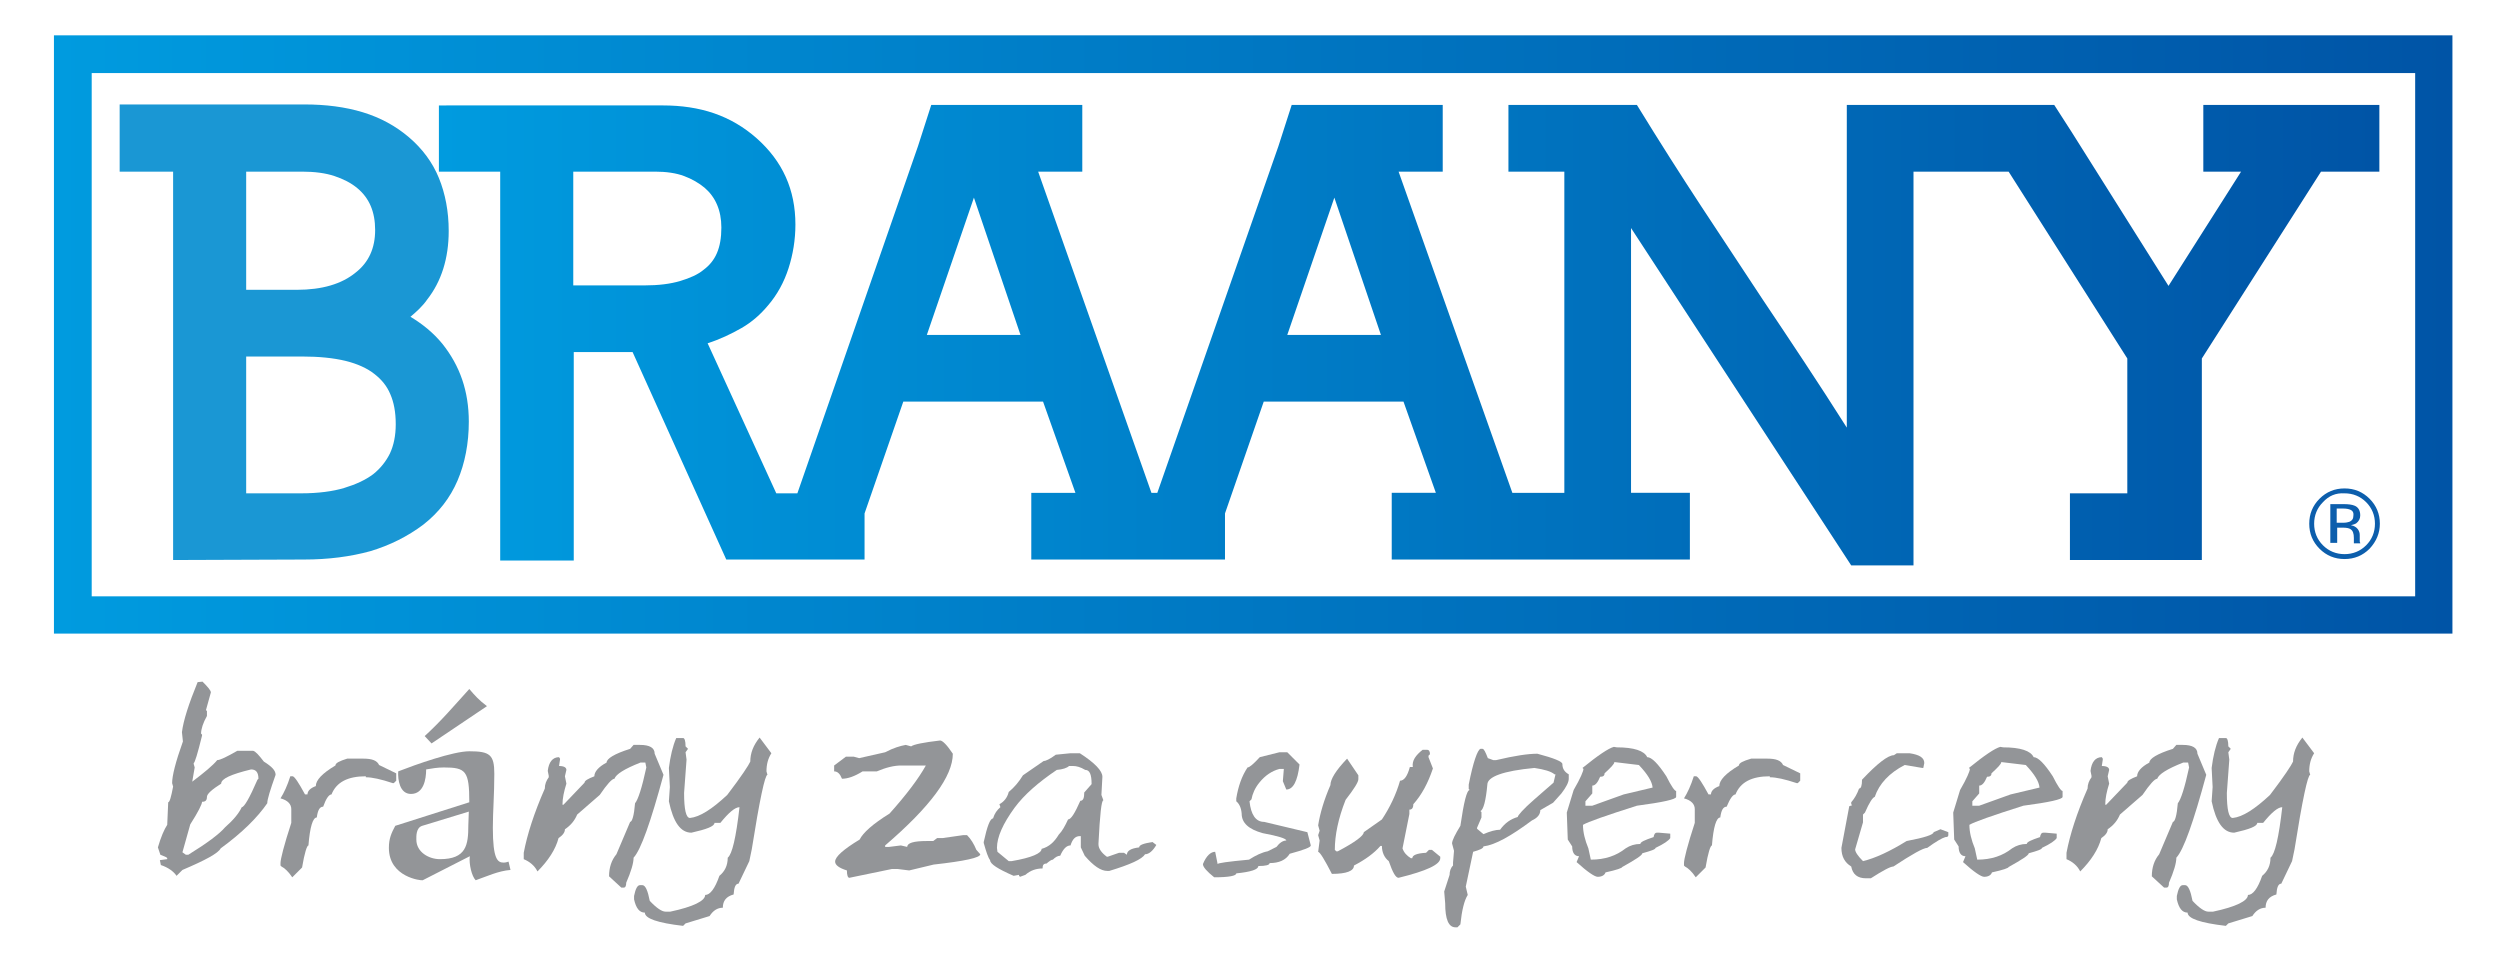 <?xml version="1.0" encoding="utf-8"?>
<!-- Generator: Adobe Illustrator 22.0.1, SVG Export Plug-In . SVG Version: 6.00 Build 0)  -->
<svg version="1.1" id="Layer_1" xmlns="http://www.w3.org/2000/svg" xmlns:xlink="http://www.w3.org/1999/xlink" x="0px" y="0px"
	 width="509.8px" height="199.1px" viewBox="0 0 509.8 199.1" enable-background="new 0 0 509.8 199.1" xml:space="preserve">
<g>
	<path fill="#1A97D4" d="M83.7,64.6c1.3-1.1,2.5-2.2,3.4-3.5c2.9-3.7,4.4-8.4,4.4-14c0-4-0.7-7.6-2-10.8c-1.3-3.2-3.4-6-6.1-8.3
		c-2.7-2.3-5.8-4-9.4-5.1s-7.6-1.6-11.9-1.6H24.4V35h10.9v69.5v9.7l26.7-0.1c5,0,9.5-0.6,13.5-1.7c4-1.2,7.6-3,10.8-5.4
		c3.2-2.5,5.5-5.5,7-9c1.5-3.5,2.3-7.6,2.3-12c0-6.2-1.8-11.4-5.4-15.9C88.4,67.9,86.2,66.1,83.7,64.6z M50.2,35h11.4
		c2.6,0,4.8,0.3,6.6,0.9c1.8,0.6,3.4,1.4,4.7,2.5c2.4,2,3.6,4.8,3.6,8.5c0,3.7-1.3,6.6-4,8.7c-2.8,2.3-6.8,3.5-12,3.5H50.2
		C50.2,59.1,50.2,35,50.2,35z M79.5,92.5c-0.8,1.6-1.9,3-3.4,4.2c-1.6,1.2-3.6,2.1-5.9,2.8s-5.3,1.1-8.8,1.1H50.2V72.7h11.4
		c3.5,0,6.4,0.3,8.9,0.9c2.4,0.6,4.4,1.5,5.9,2.7c1.4,1.1,2.5,2.4,3.2,4.1c0.7,1.6,1.1,3.6,1.1,6.1C80.7,88.8,80.3,90.8,79.5,92.5z"
		/>
	
		<linearGradient id="SVGID_1_" gradientUnits="userSpaceOnUse" x1="89.481" y1="281.693" x2="485.111" y2="281.693" gradientTransform="matrix(1 0 0 -1 0 350)">
		<stop  offset="0" style="stop-color:#009BDF"/>
		<stop  offset="1" style="stop-color:#0054A6"/>
	</linearGradient>
	<path fill="url(#SVGID_1_)" d="M449.3,21.4V35h7.7l-14.8,23.3L422.5,27l-3.6-5.6h-17.4h-4.3h-20.6V31v56.2
		c-5.7-9-11.5-17.7-17.2-26.2c-4.1-6.2-8.2-12.4-12.4-18.8c-4.2-6.4-8.6-13.3-13.2-20.8h-26.2V35h11.4v65.5h-10.6L285.2,35h9V21.4
		h-30.8l-2.7,8.4L236,100.5h-1.2L211.7,35h9V21.4h-30.8l-2.7,8.4l-24.6,70.8h-4.3l-14-30.6c2.5-0.8,4.8-1.9,6.9-3.1
		c2.1-1.2,3.9-2.8,5.4-4.6c1.9-2.2,3.3-4.8,4.2-7.6c0.9-2.8,1.4-5.8,1.4-8.9c0-7.1-2.6-12.9-7.9-17.6c-2.6-2.3-5.5-4-8.7-5.1
		c-3.2-1.1-6.7-1.6-10.4-1.6H89.5V35H102v79.3h15V71.8H129l19.1,42.3h2.5h19.8h5.9v-9.4l7.9-22.8h28.5l6.6,18.6h-9v13.6h13.8h22.2
		h3.5v-9.4l7.9-22.8h28.5l6.6,18.6h-9v13.6h35h1h24.8v-13.6h-12v-54l44.9,68.8h12.7V35h6.7h4.3h8.4l24.2,38.1v27.5h-11.7v13.6H449
		v-9.6V73.1L473.3,35h11.9V21.4H449.3z M138.7,57.3c-2,0.6-4.4,0.9-7.3,0.9h-14.5V35h16.7c2.3,0,4.3,0.3,5.9,0.9
		c1.6,0.6,3,1.4,4.2,2.4c2.2,1.9,3.4,4.6,3.4,8.1c0,2.1-0.3,3.8-0.9,5.2c-0.6,1.4-1.5,2.5-2.7,3.4C142.3,56,140.7,56.7,138.7,57.3z
		 M189,68.3l9.6-28l9.5,28H189z M262.5,68.3l9.6-28l9.5,28H262.5z"/>
</g>
<g>
	<path fill="#939598" d="M41.3,139c1.1,1.1,1.7,1.8,1.7,2.2l-1,3.6l0.2,0.2v1c-0.8,1.4-1.2,2.7-1.2,3.6l0.2,0.2v0.2
		c-0.9,3.7-1.5,5.6-1.7,5.6v0.2l0.2,0.7l-0.5,2.9c2.5-1.9,4.2-3.3,5.1-4.4c0.6,0,2-0.7,4.1-1.9h3.2c0.5,0.1,1.2,0.9,2.2,2.2
		c1.6,1,2.4,1.8,2.4,2.7c-1.1,3.1-1.7,5-1.7,5.8c-2,2.9-5.1,6-9.5,9.2c-0.5,1-3.1,2.4-7.8,4.4l-1.2,1.2c-0.6-0.9-1.7-1.7-3.2-2.2
		l-0.2-1l1.5-0.2V175l-0.2-0.2l-1.2-0.5l-0.5-1.5c0.6-2.1,1.3-3.7,1.9-4.6l0.2-4.6c0.3,0,0.6-1.1,1-3.2l-0.2-0.7
		c0-1.5,0.7-4.3,2.2-8.5l-0.2-1.9c0.3-2.4,1.4-5.8,3.2-10.2L41.3,139L41.3,139z M37.2,173.8l0.7,0.5h0.5c3.9-2.4,6.4-4.3,7.5-5.6
		c1.6-1.4,2.8-2.8,3.4-4.1c0.5,0,1.6-1.9,3.2-5.6l0.2-0.2c0-1.3-0.5-1.9-1.5-1.9c-4.1,1-6.1,1.9-6.1,2.9c-1.9,1.2-2.9,2.1-2.9,2.7
		c0,0.7-0.3,1-1,1c0,0.5-0.8,2.1-2.4,4.6L37.2,173.8z"/>
	<path fill="#939598" d="M70.8,154.7h3.3c1.8,0,2.8,0.4,3.2,1.3l3.5,1.7v1.5l-0.5,0.5h-0.2c-2.4-0.8-4.2-1.2-5.5-1.2v-0.2
		c-3.7,0-6,1.2-7,3.7c-0.5,0-1.1,0.8-1.7,2.5c-0.7,0-1.1,0.7-1.3,2.2c-0.8,0-1.4,1.9-1.7,5.7c-0.3,0-0.8,1.5-1.3,4.5l-2,2
		c-0.8-1.2-1.6-1.9-2.2-2.2l-0.2-0.2v-0.5c0-0.8,0.7-3.6,2.2-8.2V165c0-1-0.7-1.8-2.2-2.2c0.7-1.1,1.4-2.6,2-4.5h0.5
		c0.4,0.1,1.2,1.3,2.5,3.7h0.5c0-0.7,0.6-1.3,1.7-1.7c0-1.2,1.3-2.6,4-4.2C68.4,155.6,69.2,155.2,70.8,154.7z"/>
	<path fill="#939598" d="M104.1,177.4c-2.5,0.2-4.8,1.3-7.1,2.1c-0.8-0.8-1.4-3.3-1.2-4.9l-9.6,4.9c-0.3,0.1-6.9-0.6-6.9-6.6
		c0-1.9,0.5-3,1.3-4.5l15.1-4.8c0-6.4-0.7-7.1-5.2-7.1c-1.3,0-2.4,0.2-3.6,0.4c0,2-0.5,5-3.1,5c-2.3,0-2.7-2.9-2.6-4.6
		c3.6-1.4,11.2-4.1,14.5-4.1c4.2,0,5.1,0.7,5.1,4.6c0,4.3-0.3,7.7-0.3,11c0,6.5,1,7.1,2.2,7.1c0.4,0,0.7-0.1,1-0.2L104.1,177.4z
		 M95.6,165.5c-3.3,1-6.6,2-9.5,2.9c-1.3,0.4-1.2,2.2-1.2,2.8c0,2.6,2.6,4,4.8,4c5.4,0,5.8-2.9,5.8-6.9L95.6,165.5L95.6,165.5z
		 M86.6,150.1c3.4-3.1,6.1-6.3,9.1-9.6c1.1,1.3,2,2.3,3.6,3.5l-11.3,7.6L86.6,150.1z"/>
	<path fill="#939598" d="M129.2,151.9h1.3c2,0,3,0.6,3,1.8l1.8,4.3c-2.6,9.6-4.6,15.3-6.1,16.9c0,1.1-0.5,2.8-1.5,5.1
		c0,0.7-0.2,1-0.5,1h-0.5l-2.5-2.3c0-1.8,0.5-3.3,1.5-4.5l2.8-6.6c0.4,0,0.8-1.3,1-3.8c0.6-0.7,1.4-3.1,2.3-7.3l-0.2-1h-1
		c-3.3,1.3-5,2.4-5.3,3.3c-0.5,0-1.5,1.1-3,3.3l-4.6,4c-0.5,1.2-1.3,2.2-2.5,3c0,0.6-0.4,1.2-1.3,1.8c-0.6,2.3-2.1,4.6-4.3,6.8
		c-0.6-1.2-1.6-2-2.8-2.5v-1.3c0.7-3.7,2.1-8.1,4.3-13.1c0-0.9,0.3-1.6,0.8-2.3v-0.3l-0.2-1c0.2-1.8,1-2.8,2.3-2.8l0.2,0.3v0.2
		l-0.2,1.3c1,0,1.5,0.3,1.5,0.8l-0.3,1.3l0.3,1.5c-0.5,1.6-0.8,3-0.8,4.3h0.2l4.3-4.5c0-0.4,0.7-0.8,2-1.3c0-0.9,0.8-1.9,2.5-2.8
		c0-0.8,1.6-1.8,4.8-2.8L129.2,151.9z"/>
	<path fill="#939598" d="M139.3,150.5c0.3,0,0.5,0.6,0.5,1.7l0.5,0.5l-0.5,0.7l0.2,1.5l-0.5,6.8c0,3.4,0.4,5.1,1.2,5.1
		c2-0.2,4.5-1.8,7.6-4.7c2.9-3.8,4.4-6.1,4.7-6.8c0-1.7,0.6-3.3,1.9-4.9l2.4,3.2c-0.7,1.1-1,2.3-1,3.7l0.2,0.7
		c-0.5,0-1.6,5.1-3.2,15.2l-0.5,2.4l-2.2,4.6c-0.6,0-0.9,0.7-1,2.2c-1.5,0.4-2.2,1.3-2.2,2.7c-1.1,0-2,0.6-2.7,1.7l-4.9,1.5
		l-0.5,0.5c-5.2-0.6-7.8-1.5-7.8-2.7c-1.1,0-1.8-0.9-2.2-2.7v-0.7c0.3-1.5,0.7-2.2,1.2-2.2h0.5c0.6,0,1.1,1.1,1.5,3.2
		c1.4,1.5,2.5,2.2,3.2,2.2h1c4.7-1,7.1-2.2,7.1-3.4c1,0,2-1.3,2.9-3.9c1.1-0.9,1.7-2.1,1.7-3.7c0.9-0.7,1.7-4.1,2.4-10.3
		c-0.9,0-2.2,1.1-3.9,3.2h-1.2c0,0.7-1.6,1.3-4.7,2c-2.2,0-3.7-2.1-4.6-6.4l0.2-2.9l-0.2-3.9c0.3-2.4,0.8-4.5,1.5-6.1L139.3,150.5
		L139.3,150.5z"/>
	<path fill="#939598" d="M191.7,151c0.5,0,1.4,0.9,2.6,2.7c0,4.6-4.6,10.8-13.8,18.7v0.3h0.8l2.4-0.3l1.3,0.3c0-0.8,1.3-1.2,4-1.2
		h1.3l0.8-0.6h1.1l4.2-0.6h0.8c0.8,0.8,1.4,1.8,1.9,3l0.8,0.9c0,0.7-3.2,1.4-9.5,2.1l-5,1.2l-2.4-0.3h-1.1l-8.7,1.8
		c-0.3,0-0.5-0.5-0.5-1.5c-1.6-0.5-2.4-1.1-2.4-1.8c0-1,1.7-2.5,5-4.5c0.7-1.4,2.7-3.2,6.1-5.3c3.4-3.8,5.9-7.1,7.4-9.8h-5
		c-1.5,0-3.1,0.4-5,1.2h-2.9c-1.6,1-3,1.5-4.2,1.5c-0.4-1-0.9-1.5-1.6-1.5v-1.2l2.4-1.8h1.6l1.1,0.3l5.3-1.2
		c1.7-0.9,3.1-1.3,4.2-1.5l1.1,0.3C186.3,151.8,188.3,151.4,191.7,151z"/>
	<path fill="#939598" d="M218.3,153.6h1.9c3.1,2,4.6,3.6,4.6,4.8l-0.2,3.7l0.4,1.1c-0.4,0-0.7,2.9-1,8.8v0.2c0,0.8,0.6,1.7,1.7,2.5
		h0.2l2.3-0.8h1l0.6,0.4c0-0.8,0.8-1.3,2.5-1.5c0-0.5,0.9-0.8,2.7-1.1l0.8,0.6c-0.7,1.2-1.5,1.9-2.3,1.9c-0.6,1-3,2.1-7.3,3.4h-0.4
		c-1.3,0-2.8-1-4.6-3.1l-0.8-1.7v-2.3h-0.2c-0.9,0-1.5,0.6-1.9,1.9c-0.8,0-1.5,0.7-2.1,2.1c-0.5,0-1,0.3-1.5,0.8
		c-0.3,0-0.7,0.3-1.3,0.8c-0.6,0-0.8,0.3-0.8,1c-1.3,0-2.5,0.4-3.5,1.3l-1.1,0.4l-0.2-0.2v-0.2l-1.1,0.2c-3.2-1.4-4.8-2.4-4.8-3.2
		c-0.4-0.5-0.8-1.7-1.3-3.5v-0.2c0.7-3.2,1.3-4.8,1.9-4.8c0.3-1,0.8-1.7,1.5-2.3l-0.2-0.6c0.9-0.5,1.6-1.3,1.9-2.5
		c1.2-1,2.1-2.1,2.9-3.4l4.2-2.9c0.4,0,1.3-0.4,2.5-1.3L218.3,153.6z M203.4,173.7l2.3,1.9h0.6c4.1-0.7,6.1-1.6,6.1-2.5
		c1.5-0.4,2.6-1.4,3.5-2.9c0.7-0.7,1.3-1.8,1.9-3.1c0.6,0,1.4-1.3,2.5-3.8c0.6,0,0.8-0.6,0.8-1.7l1.5-1.7c0-2-0.4-2.9-1.3-2.9
		c-1-0.6-1.8-0.8-2.5-0.8h-0.8c-0.4,0.4-1.3,0.7-2.5,0.8c-3.7,2.5-6.6,5-8.6,7.7c-2.4,3.3-3.6,6-3.6,8.2L203.4,173.7L203.4,173.7z"
		/>
	<path fill="#939598" d="M260.9,153.4h1.6l2.5,2.5c-0.4,3.4-1.3,5.1-2.7,5.1l-0.7-1.7l0.2-2.5h-0.9c-1.5,0.4-2.9,1.3-4.1,2.8
		c-0.9,1.1-1.4,2.3-1.6,3.4l-0.4,0.4c0.3,2.8,1.3,4.2,3,4.2l8.8,2.1l0.7,2.7c0,0.4-1.4,0.9-4.3,1.7c-0.8,1.3-2.2,1.9-4.1,1.9
		c0,0.4-0.8,0.6-2.3,0.6c0,0.7-1.5,1.2-4.5,1.5c0,0.5-1.5,0.8-4.5,0.8c-1.5-1.2-2.3-2.1-2.3-2.7c0.7-1.7,1.6-2.5,2.5-2.5l0.5,2.5
		c0-0.2,2.1-0.5,6.4-0.9c1.4-0.9,2.7-1.5,3.8-1.7l1.8-0.9c0.6-0.8,1.3-1.3,2-1.3c0-0.4-1.6-0.9-4.8-1.5c-2.9-0.8-4.3-2.1-4.3-4
		c-0.1-1.2-0.5-2-1.1-2.5v-0.6c0.4-2.4,1.1-4.5,2.3-6.3c0.4,0,1.2-0.7,2.5-2.1L260.9,153.4z"/>
	<path fill="#939598" d="M290.1,152.9h0.9c0.4,0,0.6,0.3,0.6,0.9l-0.3,0.3v0.3l0.9,2.3c-1,3-2.3,5.4-4,7.3c0,0.8-0.3,1.1-0.8,1.1
		v0.9l-1.4,7c0.3,0.9,0.9,1.5,1.7,2h0.3c0-0.6,0.9-1,2.8-1.1l0.6-0.6h0.6l1.7,1.4v0.3c0,1.3-2.8,2.6-8.5,4c-0.6,0-1.2-1.1-2-3.4
		c-0.9-0.7-1.4-1.8-1.4-3.1h-0.3c-1.3,1.5-3.1,2.8-5.4,4c0,1.1-1.5,1.7-4.5,1.7c-1.5-2.9-2.4-4.4-2.8-4.5l0.3-2.3l-0.3-1.1l0.3-0.9
		l-0.3-1.1c0.4-2.5,1.2-5.2,2.5-8.2c0-1.2,1.1-3,3.4-5.4l2.3,3.4v0.8c0,0.6-0.9,2-2.6,4.2c-1.5,3.8-2.2,7.2-2.2,10.2l0.3,0.3h0.3
		c3.6-1.9,5.3-3.2,5.3-3.9l3.7-2.6c1.6-2.4,2.9-5.1,3.7-7.9c0.8,0,1.5-0.9,2-2.8h0.6C287.9,155.1,288.7,154,290.1,152.9z"/>
	<path fill="#939598" d="M301.9,152.7h0.4c0.3,0,0.6,0.6,1.1,1.9l1.1,0.4h0.6c3.8-0.9,6.5-1.3,8.4-1.3c3.4,0.9,5.1,1.6,5.1,2.1
		c0,0.9,0.4,1.6,1.3,2.1v0.9c0,0.7-0.5,1.7-1.5,3l-1.7,1.9l-2.6,1.5c0,0.9-0.6,1.6-1.7,2.1c-4.3,3.2-7.5,5-9.9,5.3
		c0,0.4-0.7,0.7-2.1,1.1l-1.5,7.1l0.4,1.7c-0.7,1.1-1.2,3.1-1.5,6l-0.6,0.6h-0.4c-1.4,0-2.1-1.6-2.1-4.9l-0.2-2.4l1.1-3.4
		c0-0.7,0.2-1.4,0.7-1.9v-0.6l0.2-2.4l-0.4-1.5c0-0.6,0.6-1.8,1.7-3.6c0.7-4.8,1.3-7.3,1.9-7.3l-0.2-0.2v-0.9
		C300.4,155.4,301.3,152.9,301.9,152.7z M301.9,165.4l0.2,0.2v1.1l-0.9,2.1v0.2l1.3,1.1c1.4-0.6,2.5-0.9,3.4-0.9
		c1-1.4,2.2-2.2,3.6-2.6c0-0.3,1.1-1.6,3.4-3.6l3.9-3.4l0.4-1.7h-0.2c-0.7-0.6-2.1-1-4.1-1.3c-6.4,0.6-9.6,1.8-9.6,3.4
		C303,163.3,302.5,165.1,301.9,165.4z"/>
	<path fill="#939598" d="M329.7,152.4c3.5,0,5.6,0.7,6.2,2c0.9,0,2.2,1.3,3.9,3.9c1,2,1.7,3,2,3v1.2c0,0.5-2.7,1.1-8,1.8
		c-6.3,2-10,3.3-11,3.9c0,1.5,0.4,3.1,1.1,4.8l0.5,2.3c2.9,0,5.2-0.8,7.1-2.3c0.9-0.6,1.9-0.9,3-0.9c0-0.4,0.9-0.8,2.7-1.4
		c0.1-0.6,0.3-0.9,0.7-0.9h0.4l2.3,0.2v0.9c-0.3,0.5-1.3,1.2-3,2c0,0.3-0.9,0.6-2.7,1.1c0,0.4-1.4,1.3-4.1,2.8
		c0,0.2-1.1,0.6-3.4,1.1c-0.2,0.6-0.8,0.9-1.6,0.9c-0.6,0-2.1-1-4.3-3l0.5-1.2c-0.9,0-1.4-0.7-1.4-2l-0.9-1.4l-0.2-5.5l1.4-4.6
		c1.4-2.4,2-3.9,2-4.3l-0.2-0.2c3.2-2.6,5.3-4,6.4-4.3L329.7,152.4L329.7,152.4z M329.2,155.4c0,0.4-0.7,1.1-2,2.3
		c0,0.5-0.3,0.7-0.9,0.7c-0.5,1.2-1,1.8-1.6,1.8v1.6l-1.4,1.6v0.9h1.4l6.4-2.3l5.9-1.4c-0.1-1.2-1-2.7-2.8-4.6L329.2,155.4z"/>
	<path fill="#939598" d="M357.1,154.7h3.3c1.8,0,2.8,0.4,3.2,1.3l3.5,1.7v1.5l-0.5,0.5h-0.2c-2.4-0.8-4.2-1.2-5.5-1.2v-0.2
		c-3.7,0-6,1.2-7,3.7c-0.5,0-1.1,0.8-1.8,2.5c-0.7,0-1.1,0.7-1.3,2.2c-0.8,0-1.4,1.9-1.7,5.7c-0.3,0-0.8,1.5-1.3,4.5l-2,2
		c-0.8-1.2-1.6-1.9-2.2-2.2l-0.2-0.2v-0.5c0-0.8,0.7-3.6,2.2-8.2V165c0-1-0.7-1.8-2.2-2.2c0.7-1.1,1.4-2.6,2-4.5h0.5
		c0.4,0.1,1.2,1.3,2.5,3.7h0.5c0-0.7,0.6-1.3,1.7-1.7c0-1.2,1.3-2.6,4-4.2C354.6,155.6,355.4,155.2,357.1,154.7z"/>
	<path fill="#939598" d="M386.8,153.6h2.6c2,0.3,3,0.9,3,2l-0.2,1H392l-3.6-0.6c-3.1,1.6-5.2,3.8-6.1,6.5c-0.4,0.1-1.1,1.1-2,3.2
		l-0.4,0.4v1.6l-1.6,5.5c0,0.5,0.5,1.3,1.6,2.4c2.5-0.6,5.5-2,8.9-4.1c3.7-0.7,5.5-1.3,5.5-1.8l1.4-0.6l1.6,0.6v0.6
		c0,0.3-0.2,0.4-0.6,0.4c-0.7,0.2-1.9,0.9-3.7,2.2c-0.8,0-3.1,1.3-6.9,3.8c-0.6,0-2.1,0.8-4.6,2.4h-1c-1.7,0-2.7-0.8-3-2.4
		c-1.3-0.8-2-2-2-3.8l1.6-8.5l0.6-0.2l-0.2-0.2v-0.4c0.7-0.8,1.2-1.7,1.6-2.8c0.4,0,0.6-0.6,0.6-1.8c3.1-3.3,5.3-5,6.5-5
		L386.8,153.6z"/>
	<path fill="#939598" d="M408.5,152.4c3.5,0,5.6,0.7,6.2,2c0.9,0,2.2,1.3,3.9,3.9c1,2,1.7,3,2,3v1.2c0,0.5-2.7,1.1-8,1.8
		c-6.3,2-10,3.3-11,3.9c0,1.5,0.4,3.1,1.1,4.8l0.5,2.3c2.9,0,5.2-0.8,7.1-2.3c0.9-0.6,1.9-0.9,3-0.9c0-0.4,0.9-0.8,2.7-1.4
		c0.1-0.6,0.3-0.9,0.7-0.9h0.4l2.3,0.2v0.9c-0.3,0.5-1.3,1.2-3,2c0,0.3-0.9,0.6-2.7,1.1c0,0.4-1.4,1.3-4.1,2.8
		c0,0.2-1.1,0.6-3.4,1.1c-0.2,0.6-0.8,0.9-1.6,0.9c-0.6,0-2.1-1-4.3-3l0.5-1.2c-0.9,0-1.4-0.7-1.4-2l-0.9-1.4l-0.2-5.5l1.4-4.6
		c1.4-2.4,2-3.9,2-4.3l-0.2-0.2c3.2-2.6,5.3-4,6.4-4.3L408.5,152.4L408.5,152.4z M408.1,155.4c0,0.4-0.7,1.1-2,2.3
		c0,0.5-0.3,0.7-0.9,0.7c-0.5,1.2-1,1.8-1.6,1.8v1.6l-1.4,1.6v0.9h1.4l6.4-2.3l5.9-1.4c-0.1-1.2-1-2.7-2.8-4.6L408.1,155.4z"/>
	<path fill="#939598" d="M443.8,151.9h1.3c2,0,3,0.6,3,1.8l1.8,4.3c-2.6,9.6-4.6,15.3-6.1,16.9c0,1.1-0.5,2.8-1.5,5.1
		c0,0.7-0.2,1-0.5,1h-0.5l-2.5-2.3c0-1.8,0.5-3.3,1.5-4.5l2.8-6.6c0.4,0,0.8-1.3,1-3.8c0.6-0.7,1.4-3.1,2.3-7.3l-0.2-1h-1
		c-3.3,1.3-5,2.4-5.3,3.3c-0.5,0-1.5,1.1-3,3.3l-4.6,4c-0.5,1.2-1.3,2.2-2.5,3c0,0.6-0.4,1.2-1.3,1.8c-0.6,2.3-2.1,4.6-4.3,6.8
		c-0.6-1.2-1.6-2-2.8-2.5v-1.3c0.7-3.7,2.1-8.1,4.3-13.1c0-0.9,0.3-1.6,0.8-2.3v-0.3l-0.2-1c0.2-1.8,1-2.8,2.3-2.8l0.2,0.3v0.2
		l-0.2,1.3c1,0,1.5,0.3,1.5,0.8l-0.3,1.3l0.3,1.5c-0.5,1.6-0.8,3-0.8,4.3h0.2l4.3-4.5c0-0.4,0.7-0.8,2-1.3c0-0.9,0.8-1.9,2.5-2.8
		c0-0.8,1.6-1.8,4.8-2.8L443.8,151.9z"/>
	<path fill="#939598" d="M453.9,150.5c0.3,0,0.5,0.6,0.5,1.7l0.5,0.5l-0.5,0.7l0.2,1.5l-0.5,6.8c0,3.4,0.4,5.1,1.2,5.1
		c2-0.2,4.5-1.8,7.6-4.7c2.9-3.8,4.4-6.1,4.7-6.8c0-1.7,0.6-3.3,1.9-4.9l2.4,3.2c-0.7,1.1-1,2.3-1,3.7l0.2,0.7
		c-0.5,0-1.6,5.1-3.2,15.2l-0.5,2.4l-2.2,4.6c-0.6,0-0.9,0.7-1,2.2c-1.5,0.4-2.2,1.3-2.2,2.7c-1.1,0-2,0.6-2.7,1.7l-4.9,1.5
		l-0.5,0.5c-5.2-0.6-7.8-1.5-7.8-2.7c-1.1,0-1.8-0.9-2.2-2.7v-0.7c0.3-1.5,0.7-2.2,1.2-2.2h0.5c0.6,0,1.1,1.1,1.5,3.2
		c1.4,1.5,2.5,2.2,3.2,2.2h1c4.7-1,7.1-2.2,7.1-3.4c1,0,2-1.3,2.9-3.9c1.1-0.9,1.7-2.1,1.7-3.7c0.9-0.7,1.7-4.1,2.4-10.3
		c-0.9,0-2.2,1.1-3.9,3.2h-1.2c0,0.7-1.6,1.3-4.7,2c-2.2,0-3.7-2.1-4.6-6.4l0.2-2.9l-0.2-3.9c0.3-2.4,0.8-4.5,1.5-6.1L453.9,150.5
		L453.9,150.5z"/>
</g>
<g>
	<path fill="#0C5EAC" d="M483.2,111.9c-1.4,1.4-3.1,2.1-5.1,2.1c-2,0-3.7-0.7-5.1-2.1c-1.4-1.4-2.1-3.1-2.1-5.1c0-2,0.7-3.7,2.1-5.1
		c1.4-1.4,3.1-2.1,5.1-2.1c2,0,3.7,0.7,5.1,2.1c1.4,1.4,2.1,3.1,2.1,5.1C485.3,108.7,484.6,110.4,483.2,111.9z M473.7,102.4
		c-1.2,1.2-1.8,2.7-1.8,4.4c0,1.7,0.6,3.2,1.8,4.4c1.2,1.2,2.7,1.8,4.4,1.8c1.7,0,3.2-0.6,4.4-1.8c1.2-1.2,1.8-2.7,1.8-4.4
		c0-1.7-0.6-3.2-1.8-4.4c-1.2-1.2-2.7-1.8-4.4-1.8C476.3,100.5,474.9,101.1,473.7,102.4z M477.9,102.8c1,0,1.7,0.1,2.2,0.3
		c0.8,0.3,1.2,1,1.2,2c0,0.7-0.3,1.2-0.8,1.6c-0.3,0.2-0.7,0.3-1.1,0.4c0.6,0.1,1.1,0.4,1.4,0.8c0.3,0.4,0.4,0.8,0.4,1.2v0.6
		c0,0.2,0,0.4,0,0.6c0,0.2,0,0.3,0.1,0.4l0,0.1H480c0,0,0-0.1,0-0.1c0,0,0-0.1,0-0.1l0-0.3v-0.6c0-0.9-0.2-1.5-0.7-1.8
		c-0.3-0.2-0.8-0.3-1.6-0.3h-1.1v3.1h-1.4v-7.9L477.9,102.8L477.9,102.8z M479.4,104c-0.4-0.2-0.9-0.3-1.7-0.3h-1.2v2.9h1.3
		c0.6,0,1-0.1,1.3-0.2c0.5-0.2,0.8-0.6,0.8-1.2C480,104.6,479.8,104.2,479.4,104z"/>
</g>
<linearGradient id="SVGID_2_" gradientUnits="userSpaceOnUse" x1="11" y1="281.787" x2="500.127" y2="281.787" gradientTransform="matrix(1 0 0 -1 0 350)">
	<stop  offset="0" style="stop-color:#009BDF"/>
	<stop  offset="1" style="stop-color:#0054A6"/>
</linearGradient>
<path fill="url(#SVGID_2_)" d="M500.1,129.2H11V7.2h489.1V129.2z M18.7,121.6h473.8V14.9H18.7V121.6z"/>
</svg>
